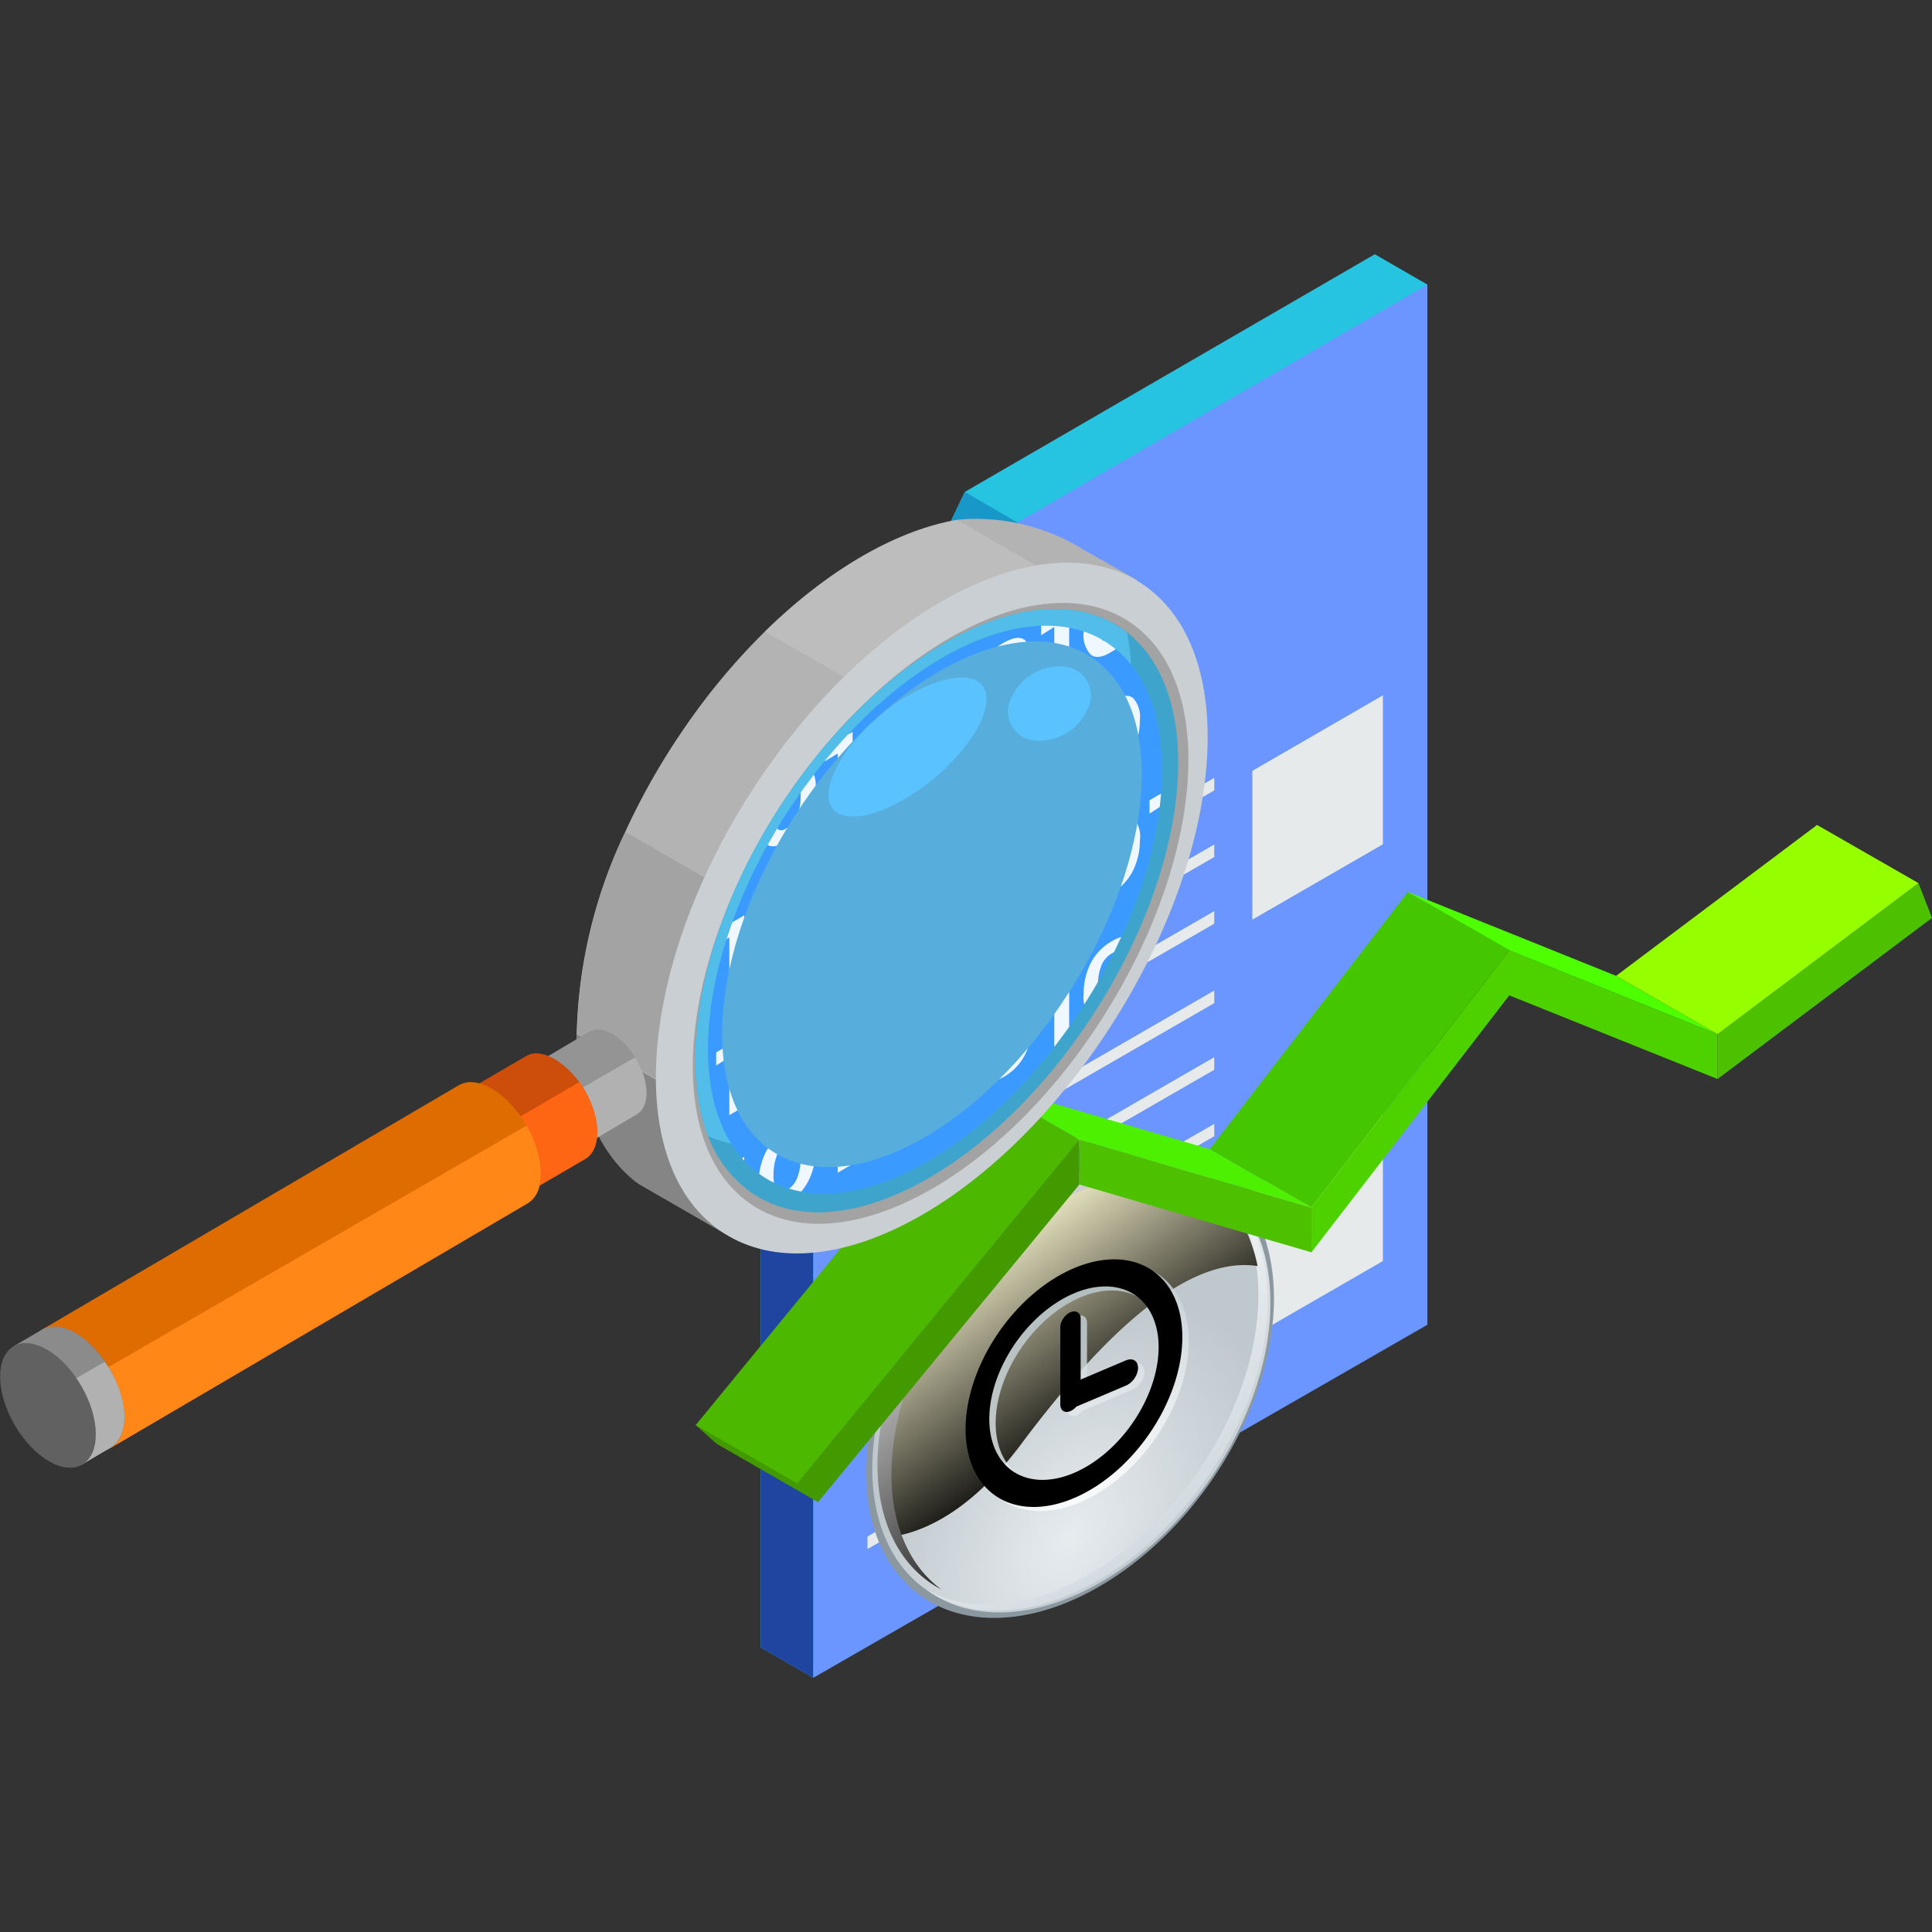 <svg xmlns="http://www.w3.org/2000/svg" xmlns:xlink="http://www.w3.org/1999/xlink" viewBox="0 0 100 100"><rect x="0" y="0" width="100" height="100" fill="#333333" stroke="none"/><defs><style>.cls-1{fill:none;}.cls-2{fill:url(#radial-gradient);}.cls-3{fill:#8b98a0;}.cls-10,.cls-4,.cls-9{opacity:0.8;mix-blend-mode:multiply;}.cls-5{fill:url(#linear-gradient);}.cls-6{mix-blend-mode:screen;}.cls-7{fill:url(#linear-gradient-2);}.cls-8{fill:url(#linear-gradient-3);}.cls-9{fill:url(#linear-gradient-4);}.cls-10{fill:url(#linear-gradient-5);}.cls-11{isolation:isolate;}.cls-12{fill:#27c4e2;}.cls-13{fill:#2045a1;}.cls-14{fill:#6b95ff;}.cls-15{fill:#435ca1;}.cls-16{fill:#1897c9;}.cls-17{fill:#206bd4;}.cls-18{fill:#e6eaeb;}.cls-19{fill:#439900;}.cls-20{fill:#4dc100;}.cls-21{fill:#4dd200;}.cls-22{fill:#4db800;}.cls-23{fill:#4df100;}.cls-24{fill:#45c700;}.cls-25{fill:#4dff00;}.cls-26{fill:#95ff00;}.cls-27{fill:#b3b3b3;}.cls-28{fill:#bdbdbd;}.cls-29{fill:#a3a3a3;}.cls-30{fill:#858585;}.cls-31{fill:#cacfd4;}.cls-32{fill:#a1bccc;}.cls-33{fill:#3fa4cc;}.cls-34{fill:#51bde8;}.cls-35{fill:#949494;}.cls-36{fill:#b1b1b1;}.cls-37{fill:#959595;}.cls-38{fill:#cd4e0a;}.cls-39{fill:#ff6614;}.cls-40{fill:#a33e08;}.cls-41{fill:#df6c00;}.cls-42{fill:#ff8717;}.cls-43{fill:#b55700;}.cls-44{fill:#8b8b8b;}.cls-45{fill:#616161;}.cls-46{clip-path:url(#clip-path);}.cls-47{fill:#3b9aff;}.cls-48{fill:#eff7ff;}.cls-49{fill:#57aedc;}.cls-49,.cls-50{mix-blend-mode:lighten;}.cls-50{fill:#59c2ff;}</style><radialGradient id="radial-gradient" cx="31.94" cy="54.57" r="32.48" gradientTransform="translate(0)" gradientUnits="userSpaceOnUse"><stop offset="0" stop-color="#e7ecef"/><stop offset="1" stop-color="#bfc8cd"/></radialGradient><linearGradient id="linear-gradient" x1="31.09" y1="20.75" x2="47.67" y2="84.28" gradientUnits="userSpaceOnUse"><stop offset="0" stop-color="#fff"/><stop offset="1" stop-color="#b7c6ce"/></linearGradient><linearGradient id="linear-gradient-2" x1="23.54" y1="1.21" x2="34.98" y2="42.82" gradientUnits="userSpaceOnUse"><stop offset="0" stop-color="#fffbd4"/><stop offset="1"/></linearGradient><linearGradient id="linear-gradient-3" x1="18.16" y1="-4.36" x2="39.45" y2="57.37" gradientUnits="userSpaceOnUse"><stop offset="0" stop-color="#fff"/><stop offset="1"/></linearGradient><linearGradient id="linear-gradient-4" x1="33.63" y1="50" x2="33.63" y2="15.56" xlink:href="#linear-gradient"/><linearGradient id="linear-gradient-5" x1="37.6" y1="50.02" x2="37.6" y2="15.59" xlink:href="#linear-gradient"/><clipPath id="clip-path"><path class="cls-1" d="M41.15,41.44c-5.12,7.49-6,16.1-2,19.21s11.37-.43,16.49-7.93,6-16.1,2-19.21S46.26,33.95,41.15,41.44Z"/></clipPath><symbol id="Clock_-_Grey" data-name="Clock - Grey" viewBox="0 0 64 64"><path class="cls-2" d="M32,63.5A31.5,31.5,0,1,1,63.5,32,31.54,31.54,0,0,1,32,63.5Z"/><path class="cls-3" d="M32,1A31,31,0,1,1,1,32,31,31,0,0,1,32,1m0-1A32,32,0,1,0,64,32,32,32,0,0,0,32,0Z"/><g class="cls-4"><path class="cls-5" d="M53.4,9.6A31,31,0,0,1,9.6,53.4,31,31,0,1,0,53.4,9.6Z"/></g><g class="cls-6"><path class="cls-7" d="M24.35,37.7C35.23,28.34,49.3,19.61,61.43,26.2A30,30,0,1,0,4.23,43.33C9,44.53,16.39,44.56,24.35,37.7Z"/></g><g class="cls-6"><path class="cls-8" d="M4,34A30,30,0,0,1,54.18,11.82,30,30,0,1,0,11.82,54.18,29.89,29.89,0,0,1,4,34Z"/></g><path class="cls-9" d="M33.63,16a17,17,0,1,0,17,17A17,17,0,0,0,33.63,16Zm0,30.28A13.28,13.28,0,1,1,46.91,33,13.3,13.3,0,0,1,33.63,46.28Z"/><path class="cls-10" d="M41.84,32.89H34.68v-9a1.59,1.59,0,1,0-3.19,0V35.33A1.59,1.59,0,0,0,34,36.62h7.82a1.86,1.86,0,0,0,0-3.72Z"/><path d="M32.63,15a17,17,0,1,0,17,17A17,17,0,0,0,32.63,15Zm0,30.28A13.28,13.28,0,1,1,45.91,32,13.3,13.3,0,0,1,32.63,45.28Z"/><path d="M40.84,31.89H33.68v-9a1.59,1.59,0,0,0-3.19,0V34.33A1.59,1.59,0,0,0,33,35.62h7.82a1.86,1.86,0,0,0,0-3.72Z"/></symbol></defs><title>Real time SMS Delivery copy</title><g class="cls-11"><g id="Ñëîé_1" data-name="Ñëîé 1"><polygon class="cls-12" points="73.88 14.73 42.1 86.84 39.38 85.27 39.38 47.64 49.94 25.46 71.16 13.16 73.88 14.73"/><polygon class="cls-13" points="42.1 49.22 42.1 86.84 39.38 85.27 39.38 47.64 42.1 49.22"/><polygon class="cls-14" points="73.88 68.57 42.1 86.84 42.1 49.22 52.66 27.04 73.88 14.73 73.88 68.57"/><polygon class="cls-15" points="42.1 50.64 42.1 51.66 42.1 49.22 52.66 43.14 52.66 44.56 42.1 50.64"/><polygon class="cls-16" points="42.1 49.22 42.1 49.22 39.38 47.64 49.94 25.46 52.66 27.04 52.66 43.14 42.1 49.22"/><polygon class="cls-17" points="42.1 49.22 42.1 49.22 52.66 27.04 52.66 43.14 42.1 49.22"/><polygon class="cls-18" points="64.82 39.9 71.58 35.99 71.58 43.7 64.82 47.6 64.82 39.9"/><polygon class="cls-18" points="64.82 61.47 71.58 57.57 71.58 65.27 64.82 69.17 64.82 61.47"/><polygon class="cls-18" points="44.9 54.72 44.9 54.07 62.85 43.71 62.85 44.36 44.9 54.72"/><polygon class="cls-18" points="44.9 51.27 44.9 50.62 62.85 40.26 62.85 40.91 44.9 51.27"/><polygon class="cls-18" points="44.9 57.52 62.85 47.16 62.85 47.81 44.9 58.17 44.9 57.52"/><polygon class="cls-18" points="44.9 65.72 44.9 65.08 62.85 54.72 62.85 55.37 44.9 65.72"/><polygon class="cls-18" points="44.9 62.28 44.9 61.63 62.85 51.27 62.85 51.92 44.9 62.28"/><polygon class="cls-18" points="44.9 68.53 62.85 58.17 62.85 58.81 44.9 69.17 44.9 68.53"/><polygon class="cls-18" points="44.9 76.73 44.9 76.08 62.85 65.72 62.85 66.37 44.9 76.73"/><polygon class="cls-18" points="44.9 73.28 44.9 72.64 62.85 62.28 62.85 62.92 44.9 73.28"/><polygon class="cls-18" points="44.9 79.53 62.85 69.17 62.85 69.82 44.9 80.18 44.9 79.53"/><use width="64" height="64" transform="matrix(0.33, -0.14, 0, 0.35, 44.82, 64.96)" xlink:href="#Clock_-_Grey"/><polygon class="cls-19" points="42.34 77.75 55.87 61.31 55.87 58.98 36.01 73.76 37.09 74.73 42.34 77.75"/><polygon class="cls-20" points="55.87 61.31 67.88 64.82 67.88 62.5 55.87 58.98 55.87 61.31"/><polygon class="cls-21" points="67.88 64.82 78.12 51.52 78.12 49.19 67.88 62.5 67.88 64.82"/><polygon class="cls-21" points="78.12 51.52 88.9 55.85 88.9 53.53 78.12 49.19 78.12 51.52"/><polygon class="cls-20" points="88.9 55.85 100 47.51 99.3 45.71 88.9 53.53 88.9 55.85"/><polygon class="cls-22" points="41.26 76.78 55.87 58.98 50.61 55.97 36.01 73.76 41.26 76.78"/><polygon class="cls-23" points="55.87 58.98 67.88 62.5 62.62 59.48 50.61 55.97 55.87 58.98"/><polygon class="cls-24" points="67.88 62.5 78.12 49.19 72.87 46.17 62.62 59.48 67.88 62.5"/><polygon class="cls-25" points="78.12 49.19 88.9 53.53 83.65 50.51 72.87 46.17 78.12 49.19"/><polygon class="cls-26" points="88.9 53.53 99.3 45.71 94.05 42.7 83.65 50.51 88.9 53.53"/><path class="cls-27" d="M56.1,28.46v0a10.55,10.55,0,0,0-6.54-1.56c-3.15.54-6.68,2.57-9.95,5.77a33.94,33.94,0,0,0-4.24,5.09,35.57,35.57,0,0,0-3,5.28,25.65,25.65,0,0,0-2.52,10.43.11.11,0,0,0,0,0c0,3.31,1,6,3,7.61l.22.16,0,0,3.87,2.24,1.89-2.89a15.83,15.83,0,0,0,1.95-.84l0,0a27,27,0,0,0,8.35-7.06c.61-.76,1.21-1.55,1.78-2.39a34,34,0,0,0,4.29-8.64,22.18,22.18,0,0,0,1.19-7.85l1.42-2.16,1.06-1.62Z"/><path class="cls-28" d="M57.85,31.71l-8.3-4.79c-3.15.54-6.68,2.57-9.95,5.77l15.64,9a22.18,22.18,0,0,0,1.19-7.85Z"/><path class="cls-27" d="M55.25,41.72l-15.64-9a33.94,33.94,0,0,0-4.24,5.09,35.57,35.57,0,0,0-3,5.28l16.79,9.69c.61-.76,1.21-1.55,1.78-2.39A34,34,0,0,0,55.25,41.72Z"/><path class="cls-29" d="M49.17,52.76,32.38,43.06a25.65,25.65,0,0,0-2.52,10.43l11,6.33A27,27,0,0,0,49.17,52.76Z"/><path class="cls-30" d="M40.78,59.83l-10.92-6.3c0,3.31,1,6,3,7.61l.22.16,0,0,4.53,2.61,1.24-3.26A15.83,15.83,0,0,0,40.78,59.83Z"/><path class="cls-31" d="M39.44,40.14C33.22,49.25,32.11,59.71,37,63.5S50.79,63,57,53.86,64.35,34.29,59.5,30.5,45.67,31,39.44,40.14Z"/><path class="cls-29" d="M40.81,41.11c-5.6,8.2-6.6,17.6-2.24,21s12.44-.47,18-8.67,6.6-17.6,2.24-21S46.41,32.91,40.81,41.11Z"/><path class="cls-32" d="M41.54,41.66C36.4,49.19,35.48,57.83,39.49,61s11.42-.43,16.57-8,6.06-16.17,2.05-19.3S46.68,34.13,41.54,41.66Z"/><path class="cls-33" d="M40.78,41.13C36.46,47.45,35,54.52,36.65,58.81a6.25,6.25,0,0,0,2,2.74c4.24,3.31,12.08-.46,17.52-8.42s6.4-17,2.21-20.37l0,0C54.06,29.4,46.22,33.17,40.78,41.13Z"/><path class="cls-34" d="M40.78,41.13C36.46,47.45,35,54.52,36.65,58.81c4.55,2,11.79-1.88,16.94-9.42,3.95-5.78,5.62-12.16,4.75-16.64l0,0C54.06,29.4,46.22,33.17,40.78,41.13Z"/><path class="cls-35" d="M32.95,54.85c.68,1.18.69,2.44,0,2.83l-3.23,1.91-2.46-4.27,3.23-1.91C31.18,53,32.27,53.67,32.95,54.85Z"/><path class="cls-36" d="M32.95,54.85c.68,1.18.69,2.44,0,2.83l-3.23,1.91-1.32-2.28,4.45-2.57Z"/><ellipse class="cls-37" cx="28.51" cy="57.45" rx="1.39" ry="2.46" transform="translate(-24.91 21.95) rotate(-30)"/><path class="cls-38" d="M30.27,56.44c.85,1.48.87,3.07,0,3.56l-5.7,3.32L21.5,58l5.7-3.32C28,54.15,29.41,55,30.27,56.44Z"/><path class="cls-39" d="M30.27,56.44c.85,1.48.87,3.07,0,3.56l-5.7,3.32L22.8,60.2,30,56C30.1,56.17,30.19,56.3,30.27,56.44Z"/><ellipse class="cls-40" cx="23.05" cy="60.64" rx="1.75" ry="3.1" transform="translate(-27.23 19.65) rotate(-30)"/><path class="cls-41" d="M23.75,56.17,2.19,68.81l1.7,2.94,1.84,3.19L27.28,62.3c1-.55.94-2.35,0-4l0,0C26.27,56.54,24.7,55.62,23.75,56.17Z"/><path class="cls-42" d="M27.26,58.26,3.88,71.76l1.84,3.19L27.28,62.3C28.24,61.75,28.22,59.95,27.26,58.26Z"/><ellipse class="cls-43" cx="3.96" cy="71.88" rx="2" ry="3.54" transform="translate(-35.41 11.61) rotate(-30)"/><path class="cls-44" d="M5.69,70.88c1,1.69,1,3.51,0,4.07l-1.48.87L.71,69.68l1.48-.87C3.15,68.26,4.71,69.19,5.69,70.88Z"/><path class="cls-36" d="M5.69,70.88c1,1.69,1,3.51,0,4.07l-1.48.87-2-3.48,3.2-1.85C5.52,70.62,5.61,70.74,5.69,70.88Z"/><ellipse class="cls-45" cx="2.48" cy="72.75" rx="2" ry="3.54" transform="translate(-36.04 10.98) rotate(-30)"/><g class="cls-46"><polygon class="cls-12" points="77.06 -17.2 22.68 106.17 18.02 103.48 18.02 39.11 36.1 1.16 72.4 -19.89 77.06 -17.2"/><polygon class="cls-13" points="22.68 41.8 22.68 106.17 18.02 103.48 18.02 39.11 22.68 41.8"/><polygon class="cls-47" points="77.06 74.91 22.68 106.17 22.68 41.8 40.75 3.85 77.06 -17.2 77.06 74.91"/><polygon class="cls-15" points="22.68 44.23 22.68 45.98 22.68 41.8 40.75 31.41 40.75 33.84 22.68 44.23"/><polygon class="cls-16" points="22.68 41.8 22.68 41.8 18.02 39.11 36.1 1.16 40.75 3.85 40.75 31.41 22.68 41.8"/><polygon class="cls-17" points="22.68 41.8 22.68 41.8 40.75 3.85 40.75 31.41 22.68 41.8"/><path class="cls-48" d="M34,40.68a1.46,1.46,0,0,1-.36-1.16A3.47,3.47,0,0,1,34,37.94a2.76,2.76,0,0,1,1.11-1.15q.74-.43,1.11-.13a1.45,1.45,0,0,1,.36,1.16,3.49,3.49,0,0,1-.36,1.58,2.75,2.75,0,0,1-1.11,1.15C34.63,40.84,34.26,40.88,34,40.68Zm.58-2.58a2.67,2.67,0,0,0-.17,1,1.37,1.37,0,0,0,.17.78c.11.16.29.17.53,0a1.23,1.23,0,0,0,.53-.64,2.67,2.67,0,0,0,.17-1,1.38,1.38,0,0,0-.17-.78c-.11-.16-.29-.17-.53,0A1.24,1.24,0,0,0,34.6,38.1Z"/><path class="cls-48" d="M37.07,36.43v-.68l1.45-.84v3.64l-.77.45V36Z"/><path class="cls-48" d="M39.63,37.42a1.46,1.46,0,0,1-.36-1.16,3.47,3.47,0,0,1,.36-1.58,2.76,2.76,0,0,1,1.11-1.15c.5-.29.87-.33,1.11-.13a1.45,1.45,0,0,1,.36,1.16,3.49,3.49,0,0,1-.36,1.58,2.76,2.76,0,0,1-1.11,1.16Q40,37.72,39.63,37.42Zm.58-2.58a2.68,2.68,0,0,0-.17,1,1.37,1.37,0,0,0,.17.78c.11.16.29.17.53,0a1.23,1.23,0,0,0,.53-.64,2.65,2.65,0,0,0,.17-1,1.38,1.38,0,0,0-.17-.78c-.11-.16-.29-.17-.53,0A1.23,1.23,0,0,0,40.21,34.83Z"/><path class="cls-48" d="M42.68,33.16v-.68l1.45-.84v3.64l-.77.45v-3Z"/><path class="cls-48" d="M45.23,34.16A1.46,1.46,0,0,1,44.87,33a3.46,3.46,0,0,1,.36-1.58,2.75,2.75,0,0,1,1.11-1.15c.5-.29.87-.33,1.11-.14a1.46,1.46,0,0,1,.36,1.16,3.48,3.48,0,0,1-.36,1.58A2.77,2.77,0,0,1,46.34,34C45.85,34.31,45.48,34.36,45.23,34.16Zm.58-2.58a2.67,2.67,0,0,0-.17,1,1.37,1.37,0,0,0,.17.78c.11.16.29.17.53,0a1.23,1.23,0,0,0,.53-.64,2.66,2.66,0,0,0,.17-1,1.38,1.38,0,0,0-.17-.78c-.11-.15-.29-.17-.53,0A1.23,1.23,0,0,0,45.81,31.57Z"/><path class="cls-48" d="M48.28,29.9v-.69l1.45-.84V32l-.77.45V29.51Z"/><path class="cls-48" d="M50.84,30.9a1.47,1.47,0,0,1-.36-1.16,3.46,3.46,0,0,1,.36-1.58A2.76,2.76,0,0,1,51.95,27q.75-.43,1.11-.14A1.46,1.46,0,0,1,53.42,28a3.47,3.47,0,0,1-.36,1.58,2.75,2.75,0,0,1-1.11,1.16Q51.2,31.2,50.84,30.9Zm.58-2.59a2.67,2.67,0,0,0-.17,1,1.37,1.37,0,0,0,.17.78c.11.16.29.17.53,0a1.23,1.23,0,0,0,.53-.64,2.67,2.67,0,0,0,.17-1,1.38,1.38,0,0,0-.17-.78c-.11-.15-.29-.16-.53,0A1.23,1.23,0,0,0,51.42,28.31Z"/><path class="cls-48" d="M53.89,26.64V26l1.45-.84v3.64l-.77.45v-3Z"/><path class="cls-48" d="M56.45,27.63a1.46,1.46,0,0,1-.36-1.16,3.47,3.47,0,0,1,.36-1.58,2.77,2.77,0,0,1,1.11-1.15c.5-.29.87-.33,1.11-.13A1.46,1.46,0,0,1,59,24.76a3.48,3.48,0,0,1-.36,1.58,2.74,2.74,0,0,1-1.11,1.16C57.06,27.79,56.69,27.83,56.45,27.63ZM57,25a2.67,2.67,0,0,0-.17,1,1.38,1.38,0,0,0,.17.78c.11.16.29.16.53,0a1.23,1.23,0,0,0,.53-.64,2.66,2.66,0,0,0,.17-1,1.38,1.38,0,0,0-.17-.78q-.17-.23-.53,0A1.24,1.24,0,0,0,57,25Z"/><path class="cls-48" d="M59.5,23.38V22.7l1.45-.84v3.64l-.77.45V23Z"/><path class="cls-48" d="M34,46.92a1.46,1.46,0,0,1-.36-1.16A3.47,3.47,0,0,1,34,44.19,2.75,2.75,0,0,1,35.13,43q.74-.43,1.11-.14a1.46,1.46,0,0,1,.36,1.16,3.48,3.48,0,0,1-.36,1.58,2.75,2.75,0,0,1-1.11,1.16Q34.38,47.22,34,46.92Zm.58-2.58a2.67,2.67,0,0,0-.17,1,1.37,1.37,0,0,0,.17.78c.11.16.29.16.53,0a1.23,1.23,0,0,0,.53-.64,2.68,2.68,0,0,0,.17-1,1.39,1.39,0,0,0-.17-.78c-.11-.15-.29-.16-.53,0A1.23,1.23,0,0,0,34.6,44.34Z"/><path class="cls-48" d="M37.07,42.67V42l1.45-.84v3.64l-.77.45V42.27Z"/><path class="cls-48" d="M39.63,43.66a1.47,1.47,0,0,1-.36-1.16,3.46,3.46,0,0,1,.36-1.58,2.76,2.76,0,0,1,1.11-1.15q.74-.43,1.11-.13a1.45,1.45,0,0,1,.36,1.16,3.48,3.48,0,0,1-.36,1.58,2.75,2.75,0,0,1-1.11,1.16Q40,44,39.63,43.66Zm.58-2.59a2.67,2.67,0,0,0-.17,1,1.37,1.37,0,0,0,.17.78c.11.16.29.17.53,0a1.22,1.22,0,0,0,.53-.64,2.67,2.67,0,0,0,.17-1,1.38,1.38,0,0,0-.17-.78c-.11-.15-.29-.16-.53,0A1.24,1.24,0,0,0,40.21,41.08Z"/><path class="cls-48" d="M42.68,39.41v-.69l1.45-.84v3.64l-.77.45V39Z"/><path class="cls-48" d="M45.23,40.4a1.46,1.46,0,0,1-.36-1.16,3.47,3.47,0,0,1,.36-1.58,2.76,2.76,0,0,1,1.11-1.15c.5-.29.87-.33,1.11-.13a1.46,1.46,0,0,1,.36,1.16,3.48,3.48,0,0,1-.36,1.58,2.74,2.74,0,0,1-1.11,1.16C45.85,40.56,45.48,40.6,45.23,40.4Zm.58-2.59a2.68,2.68,0,0,0-.17,1,1.37,1.37,0,0,0,.17.78c.11.16.29.17.53,0a1.23,1.23,0,0,0,.53-.64A2.66,2.66,0,0,0,47,38a1.38,1.38,0,0,0-.17-.78q-.17-.23-.53,0A1.24,1.24,0,0,0,45.81,37.81Z"/><path class="cls-48" d="M48.28,36.15v-.69l1.45-.84v3.64L49,38.7v-3Z"/><path class="cls-48" d="M50.84,37.14A1.46,1.46,0,0,1,50.48,36a3.47,3.47,0,0,1,.36-1.58,2.77,2.77,0,0,1,1.11-1.15q.75-.43,1.11-.13a1.45,1.45,0,0,1,.36,1.16,3.48,3.48,0,0,1-.36,1.58A2.74,2.74,0,0,1,51.95,37Q51.2,37.44,50.84,37.14Zm.58-2.58a2.68,2.68,0,0,0-.17,1,1.37,1.37,0,0,0,.17.78c.11.16.29.17.53,0a1.23,1.23,0,0,0,.53-.64,2.66,2.66,0,0,0,.17-1,1.37,1.37,0,0,0-.17-.78c-.11-.16-.29-.17-.53,0A1.24,1.24,0,0,0,51.42,34.55Z"/><path class="cls-48" d="M53.89,32.88V32.2l1.45-.84V35l-.77.45v-3Z"/><path class="cls-48" d="M56.45,33.88a1.47,1.47,0,0,1-.36-1.16,3.46,3.46,0,0,1,.36-1.58A2.76,2.76,0,0,1,57.56,30c.5-.29.87-.33,1.11-.13A1.45,1.45,0,0,1,59,31a3.48,3.48,0,0,1-.36,1.58,2.76,2.76,0,0,1-1.11,1.16Q56.81,34.18,56.45,33.88ZM57,31.29a2.67,2.67,0,0,0-.17,1,1.37,1.37,0,0,0,.17.78c.11.16.29.17.53,0a1.24,1.24,0,0,0,.53-.64,2.66,2.66,0,0,0,.17-1,1.38,1.38,0,0,0-.17-.78c-.11-.16-.29-.17-.53,0A1.23,1.23,0,0,0,57,31.29Z"/><path class="cls-48" d="M59.5,29.62v-.69l1.45-.84v3.64l-.77.45v-3Z"/><path class="cls-48" d="M34,53.17A1.46,1.46,0,0,1,33.66,52,3.47,3.47,0,0,1,34,50.43a2.75,2.75,0,0,1,1.11-1.15q.74-.43,1.11-.14a1.46,1.46,0,0,1,.36,1.16,3.48,3.48,0,0,1-.36,1.58A2.75,2.75,0,0,1,35.13,53Q34.38,53.47,34,53.17Zm.58-2.58a2.67,2.67,0,0,0-.17,1,1.37,1.37,0,0,0,.17.78c.11.16.29.16.53,0a1.23,1.23,0,0,0,.53-.64,2.68,2.68,0,0,0,.17-1,1.39,1.39,0,0,0-.17-.78c-.11-.15-.29-.16-.53,0A1.23,1.23,0,0,0,34.6,50.58Z"/><path class="cls-48" d="M37.07,48.91v-.69l1.45-.84V51l-.77.45V48.52Z"/><path class="cls-48" d="M39.63,49.9a1.47,1.47,0,0,1-.36-1.16,3.46,3.46,0,0,1,.36-1.58A2.76,2.76,0,0,1,40.74,46q.74-.43,1.11-.13A1.45,1.45,0,0,1,42.21,47a3.48,3.48,0,0,1-.36,1.58,2.75,2.75,0,0,1-1.11,1.16Q40,50.2,39.63,49.9Zm.58-2.59a2.67,2.67,0,0,0-.17,1,1.37,1.37,0,0,0,.17.78c.11.16.29.17.53,0a1.22,1.22,0,0,0,.53-.64,2.67,2.67,0,0,0,.17-1,1.38,1.38,0,0,0-.17-.78c-.11-.15-.29-.16-.53,0A1.24,1.24,0,0,0,40.21,47.32Z"/><path class="cls-48" d="M42.68,45.65V45l1.45-.84v3.64l-.77.45v-3Z"/><path class="cls-48" d="M45.23,46.64a1.46,1.46,0,0,1-.36-1.16,3.47,3.47,0,0,1,.36-1.58,2.76,2.76,0,0,1,1.11-1.15c.5-.29.87-.33,1.11-.13a1.46,1.46,0,0,1,.36,1.16,3.48,3.48,0,0,1-.36,1.58,2.74,2.74,0,0,1-1.11,1.16C45.85,46.8,45.48,46.84,45.23,46.64Zm.58-2.59a2.68,2.68,0,0,0-.17,1,1.37,1.37,0,0,0,.17.78c.11.16.29.17.53,0a1.23,1.23,0,0,0,.53-.64,2.66,2.66,0,0,0,.17-1,1.38,1.38,0,0,0-.17-.78q-.17-.23-.53,0A1.24,1.24,0,0,0,45.81,44.06Z"/><path class="cls-48" d="M48.28,42.39V41.7l1.45-.84V44.5l-.77.45V42Z"/><path class="cls-48" d="M50.84,43.38a1.46,1.46,0,0,1-.36-1.16,3.47,3.47,0,0,1,.36-1.58,2.77,2.77,0,0,1,1.11-1.15q.75-.43,1.11-.13a1.45,1.45,0,0,1,.36,1.16,3.48,3.48,0,0,1-.36,1.58,2.74,2.74,0,0,1-1.11,1.15Q51.2,43.68,50.84,43.38Zm.58-2.58a2.68,2.68,0,0,0-.17,1,1.37,1.37,0,0,0,.17.78c.11.16.29.17.53,0a1.23,1.23,0,0,0,.53-.64,2.66,2.66,0,0,0,.17-1,1.37,1.37,0,0,0-.17-.78c-.11-.16-.29-.17-.53,0A1.24,1.24,0,0,0,51.42,40.8Z"/><path class="cls-48" d="M53.89,39.13v-.68l1.45-.84v3.64l-.77.45v-3Z"/><path class="cls-48" d="M56.45,40.12A1.47,1.47,0,0,1,56.08,39a3.46,3.46,0,0,1,.36-1.58,2.76,2.76,0,0,1,1.11-1.15c.5-.29.87-.33,1.11-.13A1.45,1.45,0,0,1,59,37.25a3.48,3.48,0,0,1-.36,1.58A2.76,2.76,0,0,1,57.56,40Q56.81,40.42,56.45,40.12ZM57,37.54a2.67,2.67,0,0,0-.17,1,1.37,1.37,0,0,0,.17.78c.11.16.29.17.53,0a1.24,1.24,0,0,0,.53-.64,2.66,2.66,0,0,0,.17-1,1.38,1.38,0,0,0-.17-.78c-.11-.16-.29-.17-.53,0A1.23,1.23,0,0,0,57,37.54Z"/><path class="cls-48" d="M59.5,35.87v-.69l1.45-.84V38l-.77.45v-3Z"/><path class="cls-48" d="M34,59.41a1.46,1.46,0,0,1-.36-1.16A3.47,3.47,0,0,1,34,56.67a2.76,2.76,0,0,1,1.11-1.15q.74-.43,1.11-.13a1.45,1.45,0,0,1,.36,1.16,3.49,3.49,0,0,1-.36,1.58,2.75,2.75,0,0,1-1.11,1.15C34.63,59.57,34.26,59.61,34,59.41Zm.58-2.58a2.67,2.67,0,0,0-.17,1,1.37,1.37,0,0,0,.17.78c.11.16.29.17.53,0a1.23,1.23,0,0,0,.53-.64,2.67,2.67,0,0,0,.17-1,1.38,1.38,0,0,0-.17-.78c-.11-.16-.29-.17-.53,0A1.24,1.24,0,0,0,34.6,56.82Z"/><path class="cls-48" d="M37.07,55.15v-.68l1.45-.84v3.64l-.77.45v-3Z"/><path class="cls-48" d="M39.63,56.15A1.46,1.46,0,0,1,39.26,55a3.47,3.47,0,0,1,.36-1.58,2.76,2.76,0,0,1,1.11-1.15c.5-.29.87-.33,1.11-.13a1.45,1.45,0,0,1,.36,1.16,3.49,3.49,0,0,1-.36,1.58A2.76,2.76,0,0,1,40.74,56Q40,56.45,39.63,56.15Zm.58-2.58a2.68,2.68,0,0,0-.17,1,1.37,1.37,0,0,0,.17.78c.11.16.29.17.53,0a1.23,1.23,0,0,0,.53-.64,2.65,2.65,0,0,0,.17-1,1.38,1.38,0,0,0-.17-.78c-.11-.16-.29-.17-.53,0A1.23,1.23,0,0,0,40.21,53.56Z"/><path class="cls-48" d="M42.68,51.89v-.68l1.45-.84V54l-.77.45v-3Z"/><path class="cls-48" d="M45.23,52.89a1.46,1.46,0,0,1-.36-1.16,3.46,3.46,0,0,1,.36-1.58A2.75,2.75,0,0,1,46.34,49c.5-.29.87-.33,1.11-.14A1.46,1.46,0,0,1,47.81,50a3.48,3.48,0,0,1-.36,1.58,2.77,2.77,0,0,1-1.11,1.16C45.85,53,45.48,53.09,45.23,52.89Zm.58-2.58a2.67,2.67,0,0,0-.17,1,1.37,1.37,0,0,0,.17.78c.11.16.29.17.53,0a1.23,1.23,0,0,0,.53-.64,2.66,2.66,0,0,0,.17-1,1.38,1.38,0,0,0-.17-.78c-.11-.15-.29-.17-.53,0A1.23,1.23,0,0,0,45.81,50.3Z"/><path class="cls-48" d="M48.28,48.63v-.69l1.45-.84v3.64l-.77.45V48.24Z"/><path class="cls-48" d="M50.84,49.62a1.47,1.47,0,0,1-.36-1.16,3.46,3.46,0,0,1,.36-1.58,2.76,2.76,0,0,1,1.11-1.15q.75-.43,1.11-.14a1.46,1.46,0,0,1,.36,1.16,3.47,3.47,0,0,1-.36,1.58,2.75,2.75,0,0,1-1.11,1.16Q51.2,49.92,50.84,49.62ZM51.42,47a2.67,2.67,0,0,0-.17,1,1.37,1.37,0,0,0,.17.78c.11.16.29.17.53,0a1.23,1.23,0,0,0,.53-.64,2.67,2.67,0,0,0,.17-1,1.38,1.38,0,0,0-.17-.78c-.11-.15-.29-.16-.53,0A1.23,1.23,0,0,0,51.42,47Z"/><path class="cls-48" d="M53.89,45.37v-.69l1.45-.84v3.64l-.77.45V45Z"/><path class="cls-48" d="M56.45,46.36a1.46,1.46,0,0,1-.36-1.16,3.47,3.47,0,0,1,.36-1.58,2.77,2.77,0,0,1,1.11-1.15c.5-.29.87-.33,1.11-.13A1.46,1.46,0,0,1,59,43.49a3.48,3.48,0,0,1-.36,1.58,2.74,2.74,0,0,1-1.11,1.16C57.06,46.52,56.69,46.56,56.45,46.36ZM57,43.78a2.67,2.67,0,0,0-.17,1,1.38,1.38,0,0,0,.17.78c.11.16.29.16.53,0a1.23,1.23,0,0,0,.53-.64,2.66,2.66,0,0,0,.17-1,1.38,1.38,0,0,0-.17-.78q-.17-.23-.53,0A1.24,1.24,0,0,0,57,43.78Z"/><path class="cls-48" d="M59.5,42.11v-.69l1.45-.84v3.64l-.77.45v-3Z"/><path class="cls-48" d="M34,65.65a1.46,1.46,0,0,1-.36-1.16A3.47,3.47,0,0,1,34,62.91a2.76,2.76,0,0,1,1.11-1.15q.74-.43,1.11-.13a1.45,1.45,0,0,1,.36,1.16,3.49,3.49,0,0,1-.36,1.58,2.75,2.75,0,0,1-1.11,1.15C34.63,65.81,34.26,65.85,34,65.65Zm.58-2.58a2.67,2.67,0,0,0-.17,1,1.37,1.37,0,0,0,.17.78c.11.16.29.17.53,0a1.23,1.23,0,0,0,.53-.64,2.67,2.67,0,0,0,.17-1,1.38,1.38,0,0,0-.17-.78q-.17-.24-.53,0A1.24,1.24,0,0,0,34.6,63.07Z"/><path class="cls-48" d="M37.07,61.4v-.68l1.45-.84V63.5l-.77.45V61Z"/><path class="cls-48" d="M39.63,62.39a1.46,1.46,0,0,1-.36-1.16,3.47,3.47,0,0,1,.36-1.58,2.76,2.76,0,0,1,1.11-1.15c.5-.29.87-.33,1.11-.13a1.45,1.45,0,0,1,.36,1.16,3.49,3.49,0,0,1-.36,1.58,2.76,2.76,0,0,1-1.11,1.16Q40,62.69,39.63,62.39Zm.58-2.58a2.68,2.68,0,0,0-.17,1,1.37,1.37,0,0,0,.17.78c.11.16.29.17.53,0a1.23,1.23,0,0,0,.53-.64,2.65,2.65,0,0,0,.17-1,1.38,1.38,0,0,0-.17-.78c-.11-.16-.29-.17-.53,0A1.23,1.23,0,0,0,40.21,59.8Z"/><path class="cls-48" d="M42.68,58.13v-.68l1.45-.84v3.64l-.77.45v-3Z"/><path class="cls-48" d="M45.23,59.13A1.46,1.46,0,0,1,44.87,58a3.46,3.46,0,0,1,.36-1.58,2.75,2.75,0,0,1,1.11-1.15c.5-.29.87-.33,1.11-.14a1.46,1.46,0,0,1,.36,1.16,3.48,3.48,0,0,1-.36,1.58A2.77,2.77,0,0,1,46.34,59C45.85,59.28,45.48,59.33,45.23,59.13Zm.58-2.58a2.67,2.67,0,0,0-.17,1,1.37,1.37,0,0,0,.17.78c.11.16.29.17.53,0a1.23,1.23,0,0,0,.53-.64,2.66,2.66,0,0,0,.17-1,1.38,1.38,0,0,0-.17-.78c-.11-.15-.29-.17-.53,0A1.23,1.23,0,0,0,45.81,56.54Z"/><path class="cls-48" d="M48.28,54.87v-.69l1.45-.84V57l-.77.45V54.48Z"/><path class="cls-48" d="M50.84,55.87a1.47,1.47,0,0,1-.36-1.16,3.46,3.46,0,0,1,.36-1.58A2.76,2.76,0,0,1,51.95,52q.75-.43,1.11-.14A1.46,1.46,0,0,1,53.42,53a3.47,3.47,0,0,1-.36,1.58,2.75,2.75,0,0,1-1.11,1.16Q51.2,56.17,50.84,55.87Zm.58-2.59a2.67,2.67,0,0,0-.17,1,1.37,1.37,0,0,0,.17.78c.11.16.29.17.53,0a1.23,1.23,0,0,0,.53-.64,2.67,2.67,0,0,0,.17-1,1.38,1.38,0,0,0-.17-.78c-.11-.15-.29-.16-.53,0A1.23,1.23,0,0,0,51.42,53.28Z"/><path class="cls-48" d="M53.89,51.61v-.69l1.45-.84v3.64l-.77.45v-3Z"/><path class="cls-48" d="M56.45,52.6a1.46,1.46,0,0,1-.36-1.16,3.47,3.47,0,0,1,.36-1.58,2.76,2.76,0,0,1,1.11-1.15c.5-.29.87-.33,1.11-.13A1.46,1.46,0,0,1,59,49.73a3.48,3.48,0,0,1-.36,1.58,2.74,2.74,0,0,1-1.11,1.16C57.06,52.76,56.69,52.8,56.45,52.6ZM57,50a2.67,2.67,0,0,0-.17,1,1.38,1.38,0,0,0,.17.78c.11.16.29.16.53,0a1.23,1.23,0,0,0,.53-.64,2.66,2.66,0,0,0,.17-1,1.38,1.38,0,0,0-.17-.78q-.17-.23-.53,0A1.24,1.24,0,0,0,57,50Z"/><path class="cls-48" d="M59.5,48.35v-.69l1.45-.84v3.64l-.77.45V48Z"/><path class="cls-48" d="M34,71.89a1.46,1.46,0,0,1-.36-1.16A3.47,3.47,0,0,1,34,69.16,2.75,2.75,0,0,1,35.13,68q.74-.43,1.11-.14A1.46,1.46,0,0,1,36.6,69a3.48,3.48,0,0,1-.36,1.58,2.75,2.75,0,0,1-1.11,1.16Q34.38,72.19,34,71.89Zm.58-2.58a2.67,2.67,0,0,0-.17,1,1.37,1.37,0,0,0,.17.78c.11.16.29.16.53,0a1.23,1.23,0,0,0,.53-.64,2.68,2.68,0,0,0,.17-1,1.39,1.39,0,0,0-.17-.78c-.11-.15-.29-.16-.53,0A1.23,1.23,0,0,0,34.6,69.31Z"/><path class="cls-48" d="M37.07,67.64V67l1.45-.84v3.64l-.77.45V67.24Z"/><path class="cls-48" d="M39.63,68.63a1.47,1.47,0,0,1-.36-1.16,3.46,3.46,0,0,1,.36-1.58,2.76,2.76,0,0,1,1.11-1.15q.74-.43,1.11-.13a1.45,1.45,0,0,1,.36,1.16,3.48,3.48,0,0,1-.36,1.58,2.75,2.75,0,0,1-1.11,1.16Q40,68.93,39.63,68.63ZM40.21,66A2.67,2.67,0,0,0,40,67a1.37,1.37,0,0,0,.17.78c.11.16.29.17.53,0a1.22,1.22,0,0,0,.53-.64,2.67,2.67,0,0,0,.17-1,1.38,1.38,0,0,0-.17-.78c-.11-.15-.29-.16-.53,0A1.24,1.24,0,0,0,40.21,66Z"/><path class="cls-48" d="M42.68,64.38v-.69l1.45-.84v3.64l-.77.45V64Z"/><path class="cls-48" d="M45.23,65.37a1.46,1.46,0,0,1-.36-1.16,3.47,3.47,0,0,1,.36-1.58,2.76,2.76,0,0,1,1.11-1.15c.5-.29.87-.33,1.11-.13a1.46,1.46,0,0,1,.36,1.16,3.48,3.48,0,0,1-.36,1.58,2.74,2.74,0,0,1-1.11,1.16C45.85,65.53,45.48,65.57,45.23,65.37Zm.58-2.59a2.68,2.68,0,0,0-.17,1,1.37,1.37,0,0,0,.17.78c.11.16.29.17.53,0a1.23,1.23,0,0,0,.53-.64A2.66,2.66,0,0,0,47,63a1.38,1.38,0,0,0-.17-.78q-.17-.23-.53,0A1.24,1.24,0,0,0,45.81,62.78Z"/><path class="cls-48" d="M48.28,61.12v-.69l1.45-.84v3.64l-.77.45v-3Z"/><path class="cls-48" d="M50.84,62.11A1.46,1.46,0,0,1,50.48,61a3.47,3.47,0,0,1,.36-1.58,2.77,2.77,0,0,1,1.11-1.15q.75-.43,1.11-.13a1.45,1.45,0,0,1,.36,1.16,3.48,3.48,0,0,1-.36,1.58A2.74,2.74,0,0,1,51.95,62Q51.2,62.41,50.84,62.11Zm.58-2.58a2.68,2.68,0,0,0-.17,1,1.37,1.37,0,0,0,.17.78c.11.16.29.17.53,0a1.23,1.23,0,0,0,.53-.64,2.66,2.66,0,0,0,.17-1,1.37,1.37,0,0,0-.17-.78c-.11-.16-.29-.17-.53,0A1.24,1.24,0,0,0,51.42,59.52Z"/><path class="cls-48" d="M53.89,57.85v-.68l1.45-.84V60l-.77.45v-3Z"/><path class="cls-48" d="M56.45,58.85a1.47,1.47,0,0,1-.36-1.16,3.46,3.46,0,0,1,.36-1.58A2.76,2.76,0,0,1,57.56,55c.5-.29.87-.33,1.11-.13A1.45,1.45,0,0,1,59,56a3.48,3.48,0,0,1-.36,1.58,2.76,2.76,0,0,1-1.11,1.16Q56.81,59.15,56.45,58.85ZM57,56.26a2.67,2.67,0,0,0-.17,1A1.37,1.37,0,0,0,57,58c.11.16.29.17.53,0a1.24,1.24,0,0,0,.53-.64,2.66,2.66,0,0,0,.17-1,1.38,1.38,0,0,0-.17-.78c-.11-.16-.29-.17-.53,0A1.23,1.23,0,0,0,57,56.26Z"/><path class="cls-48" d="M59.5,54.59v-.69l1.45-.84V56.7l-.77.45v-3Z"/><path class="cls-48" d="M34,78.14A1.46,1.46,0,0,1,33.66,77,3.47,3.47,0,0,1,34,75.4a2.75,2.75,0,0,1,1.11-1.15q.74-.43,1.11-.14a1.46,1.46,0,0,1,.36,1.16,3.48,3.48,0,0,1-.36,1.58A2.75,2.75,0,0,1,35.13,78Q34.38,78.44,34,78.14Zm.58-2.58a2.67,2.67,0,0,0-.17,1,1.37,1.37,0,0,0,.17.78c.11.16.29.16.53,0a1.23,1.23,0,0,0,.53-.64,2.68,2.68,0,0,0,.17-1,1.39,1.39,0,0,0-.17-.78c-.11-.15-.29-.16-.53,0A1.23,1.23,0,0,0,34.6,75.55Z"/><path class="cls-48" d="M37.07,73.88V73.2l1.45-.84V76l-.77.45V73.49Z"/><path class="cls-48" d="M39.63,74.87a1.47,1.47,0,0,1-.36-1.16,3.46,3.46,0,0,1,.36-1.58A2.76,2.76,0,0,1,40.74,71q.74-.43,1.11-.13A1.45,1.45,0,0,1,42.21,72a3.48,3.48,0,0,1-.36,1.58,2.75,2.75,0,0,1-1.11,1.16Q40,75.17,39.63,74.87Zm.58-2.59a2.67,2.67,0,0,0-.17,1,1.37,1.37,0,0,0,.17.78c.11.16.29.17.53,0a1.22,1.22,0,0,0,.53-.64,2.67,2.67,0,0,0,.17-1,1.38,1.38,0,0,0-.17-.78c-.11-.15-.29-.16-.53,0A1.24,1.24,0,0,0,40.21,72.29Z"/><path class="cls-48" d="M42.68,70.62v-.69l1.45-.84v3.64l-.77.45v-3Z"/><path class="cls-48" d="M45.23,71.61a1.46,1.46,0,0,1-.36-1.16,3.47,3.47,0,0,1,.36-1.58,2.76,2.76,0,0,1,1.11-1.15c.5-.29.87-.33,1.11-.13a1.46,1.46,0,0,1,.36,1.16,3.48,3.48,0,0,1-.36,1.58,2.74,2.74,0,0,1-1.11,1.16C45.85,71.77,45.48,71.81,45.23,71.61ZM45.81,69a2.68,2.68,0,0,0-.17,1,1.37,1.37,0,0,0,.17.78c.11.16.29.17.53,0a1.23,1.23,0,0,0,.53-.64,2.66,2.66,0,0,0,.17-1,1.38,1.38,0,0,0-.17-.78q-.17-.23-.53,0A1.24,1.24,0,0,0,45.81,69Z"/><path class="cls-48" d="M48.28,67.36v-.69l1.45-.84v3.64l-.77.45V67Z"/><path class="cls-48" d="M50.84,68.35a1.46,1.46,0,0,1-.36-1.16,3.47,3.47,0,0,1,.36-1.58,2.77,2.77,0,0,1,1.11-1.15q.75-.43,1.11-.13a1.45,1.45,0,0,1,.36,1.16,3.48,3.48,0,0,1-.36,1.58,2.74,2.74,0,0,1-1.11,1.15Q51.2,68.65,50.84,68.35Zm.58-2.58a2.68,2.68,0,0,0-.17,1,1.37,1.37,0,0,0,.17.78c.11.16.29.17.53,0a1.23,1.23,0,0,0,.53-.64,2.66,2.66,0,0,0,.17-1,1.37,1.37,0,0,0-.17-.78c-.11-.16-.29-.17-.53,0A1.24,1.24,0,0,0,51.42,65.77Z"/><path class="cls-48" d="M53.89,64.1v-.68l1.45-.84V66.2l-.77.45v-3Z"/><path class="cls-48" d="M56.45,65.09a1.47,1.47,0,0,1-.36-1.16,3.46,3.46,0,0,1,.36-1.58,2.76,2.76,0,0,1,1.11-1.15c.5-.29.87-.33,1.11-.13A1.45,1.45,0,0,1,59,62.22a3.48,3.48,0,0,1-.36,1.58A2.76,2.76,0,0,1,57.56,65Q56.81,65.39,56.45,65.09ZM57,62.5a2.67,2.67,0,0,0-.17,1,1.37,1.37,0,0,0,.17.78c.11.16.29.17.53,0a1.24,1.24,0,0,0,.53-.64,2.66,2.66,0,0,0,.17-1,1.38,1.38,0,0,0-.17-.78c-.11-.16-.29-.17-.53,0A1.23,1.23,0,0,0,57,62.5Z"/><path class="cls-48" d="M59.5,60.84v-.69l1.45-.84v3.64l-.77.45v-3Z"/></g><path class="cls-49" d="M41.55,41.6C36.82,48.53,36,56.48,39.66,59.36S50.17,59,54.91,52s5.58-14.88,1.89-17.76S46.28,34.67,41.55,41.6Z"/><path class="cls-50" d="M42.88,41.13c0,1.45,1.8,1.52,4.06.16s4.1-3.63,4.12-5.08S49.27,34.69,47,36,42.9,39.68,42.88,41.13Z"/><path class="cls-50" d="M52.41,36a1.52,1.52,0,0,0,1,2.31,2.71,2.71,0,0,0,2.82-1.48,1.52,1.52,0,0,0-1-2.31A2.71,2.71,0,0,0,52.41,36Z"/></g></g></svg>